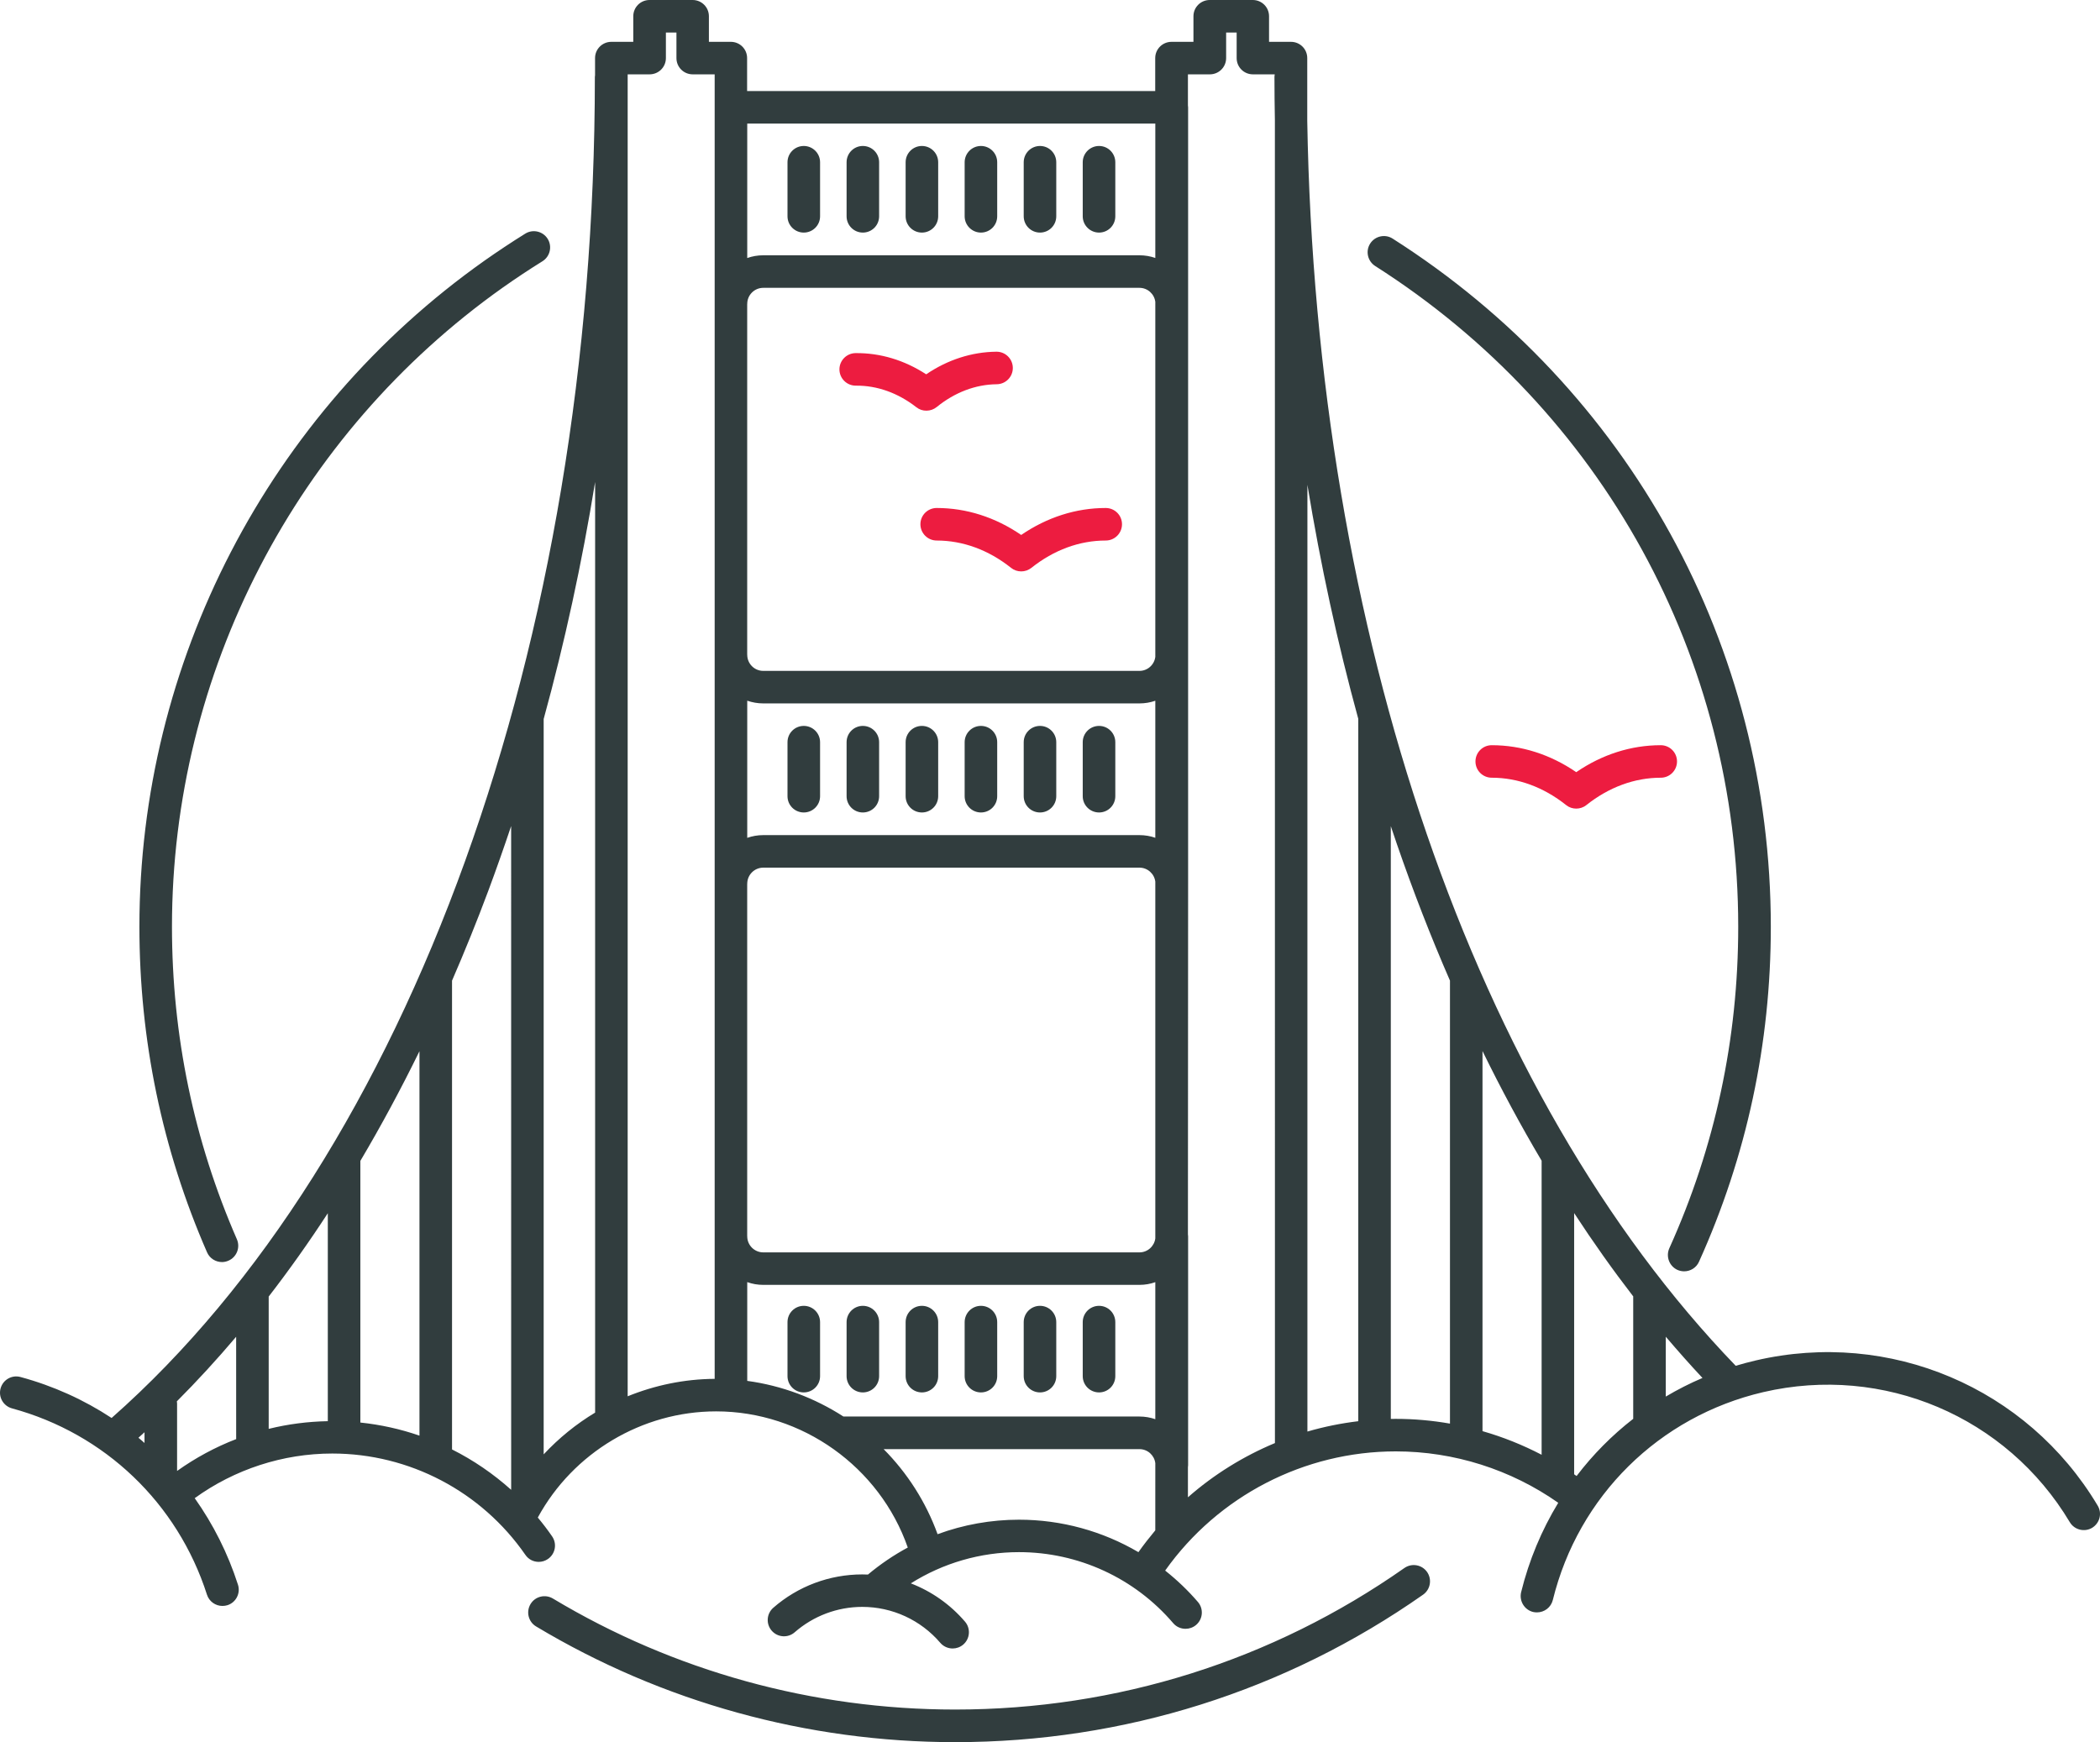 <svg width="182" height="151" viewBox="0 0 182 151" version="1.1" xmlns="http://www.w3.org/2000/svg" xmlns:xlink="http://www.w3.org/1999/xlink"><title>san-fran-art</title><desc>Created with Sketch.</desc><g id="meetups" stroke="none" stroke-width="1" fill="none" fill-rule="evenodd"><g id="chapters" transform="translate(-319, -300)"><g id="meetup" transform="translate(-96, -30)"><g id="san-fran-art" transform="translate(415, 330)"><path d="M123.679,136.249 C124.126,136.891 123.97,137.771 123.334,138.218 C111.414,146.58 97.39,151 82.775,151 C69.954,151 57.396,147.53 46.46,140.97 C45.792,140.571 45.578,139.703 45.979,139.033 C46.38,138.364 47.246,138.155 47.914,138.55 C58.409,144.85 70.465,148.174 82.777,148.174 C96.811,148.174 110.269,143.936 121.712,135.908 C122.352,135.461 123.228,135.612 123.679,136.249 Z M69.661,113.182 C68.881,113.182 68.25,113.813 68.25,114.595 L68.25,119.277 C68.25,120.059 68.881,120.687 69.661,120.687 C70.439,120.687 71.073,120.059 71.073,119.277 L71.073,114.595 C71.073,113.813 70.439,113.182 69.661,113.182 Z M74.78,113.182 C74,113.182 73.371,113.813 73.371,114.595 L73.371,119.277 C73.371,120.059 74,120.687 74.78,120.687 C75.56,120.687 76.19,120.059 76.19,119.277 L76.19,114.595 C76.19,113.813 75.56,113.182 74.78,113.182 Z M79.9,113.182 C79.118,113.182 78.488,113.813 78.488,114.595 L78.488,119.277 C78.488,120.059 79.118,120.687 79.9,120.687 C80.678,120.687 81.309,120.059 81.309,119.277 L81.309,114.595 C81.309,113.813 80.675,113.182 79.9,113.182 Z M85.015,113.182 C84.237,113.182 83.603,113.813 83.603,114.595 L83.603,119.277 C83.603,120.059 84.237,120.687 85.015,120.687 C85.797,120.687 86.424,120.059 86.424,119.277 L86.424,114.595 C86.426,113.813 85.797,113.182 85.015,113.182 Z M90.134,113.182 C89.356,113.182 88.722,113.813 88.722,114.595 L88.722,119.277 C88.722,120.059 89.354,120.687 90.134,120.687 C90.914,120.687 91.543,120.059 91.543,119.277 L91.543,114.595 C91.543,113.813 90.912,113.182 90.134,113.182 Z M95.251,113.182 C94.471,113.182 93.837,113.813 93.837,114.595 L93.837,119.277 C93.837,120.059 94.471,120.687 95.251,120.687 C96.031,120.687 96.66,120.059 96.66,119.277 L96.66,114.595 C96.66,113.813 96.031,113.182 95.251,113.182 Z M69.661,20.159 C70.439,20.159 71.073,19.529 71.073,18.748 L71.073,14.063 C71.073,13.284 70.439,12.652 69.661,12.652 C68.881,12.652 68.25,13.284 68.25,14.063 L68.25,18.748 C68.25,19.527 68.881,20.159 69.661,20.159 Z M74.78,20.159 C75.56,20.159 76.19,19.529 76.19,18.748 L76.19,14.063 C76.19,13.284 75.56,12.652 74.78,12.652 C74,12.652 73.371,13.284 73.371,14.063 L73.371,18.748 C73.371,19.527 74,20.159 74.78,20.159 Z M79.9,20.159 C80.678,20.159 81.309,19.529 81.309,18.748 L81.309,14.063 C81.309,13.284 80.678,12.652 79.9,12.652 C79.118,12.652 78.488,13.284 78.488,14.063 L78.488,18.748 C78.488,19.527 79.118,20.159 79.9,20.159 Z M85.015,20.159 C85.797,20.159 86.424,19.529 86.424,18.748 L86.424,14.063 C86.424,13.284 85.797,12.652 85.015,12.652 C84.237,12.652 83.603,13.284 83.603,14.063 L83.603,18.748 C83.603,19.527 84.239,20.159 85.015,20.159 Z M90.134,20.159 C90.914,20.159 91.543,19.529 91.543,18.748 L91.543,14.063 C91.543,13.284 90.914,12.652 90.134,12.652 C89.356,12.652 88.722,13.284 88.722,14.063 L88.722,18.748 C88.722,19.527 89.354,20.159 90.134,20.159 Z M95.251,20.159 C96.031,20.159 96.66,19.529 96.66,18.748 L96.66,14.063 C96.66,13.284 96.031,12.652 95.251,12.652 C94.471,12.652 93.837,13.284 93.837,14.063 L93.837,18.748 C93.837,19.527 94.473,20.159 95.251,20.159 Z M119.184,23.057 C138.882,35.597 150.646,57.007 150.646,80.325 C150.646,90.04 148.637,99.413 144.673,108.195 C144.358,108.906 144.669,109.744 145.381,110.069 C145.569,110.151 145.768,110.191 145.96,110.191 C146.501,110.191 147.011,109.885 147.245,109.363 C151.378,100.211 153.471,90.443 153.471,80.327 C153.471,56.043 141.222,33.743 120.694,20.68 C120.042,20.263 119.166,20.456 118.747,21.113 C118.33,21.766 118.526,22.638 119.184,23.057 Z M19.241,109.389 C19.427,109.389 19.618,109.349 19.802,109.267 C20.514,108.958 20.841,108.125 20.53,107.411 C16.798,98.852 14.904,89.74 14.904,80.319 C14.904,58.346 25.633,37.628 43.603,24.905 L43.605,24.905 C44.714,24.12 45.861,23.36 47.01,22.646 C47.671,22.235 47.876,21.368 47.467,20.704 C47.056,20.043 46.183,19.84 45.522,20.251 C44.323,20.997 43.132,21.788 41.973,22.604 L41.971,22.606 C23.255,35.852 12.082,57.428 12.082,80.319 C12.082,90.131 14.051,99.624 17.943,108.542 C18.174,109.075 18.693,109.389 19.241,109.389 Z M69.661,62.918 C68.881,62.918 68.25,63.547 68.25,64.327 L68.25,69.012 C68.25,69.791 68.881,70.421 69.661,70.421 C70.439,70.421 71.073,69.791 71.073,69.012 L71.073,64.327 C71.073,63.549 70.439,62.918 69.661,62.918 Z M74.78,62.918 C74,62.918 73.371,63.547 73.371,64.327 L73.371,69.012 C73.371,69.791 74,70.421 74.78,70.421 C75.56,70.421 76.19,69.791 76.19,69.012 L76.19,64.327 C76.19,63.549 75.56,62.918 74.78,62.918 Z M79.9,62.918 C79.118,62.918 78.488,63.547 78.488,64.327 L78.488,69.012 C78.488,69.791 79.118,70.421 79.9,70.421 C80.678,70.421 81.309,69.791 81.309,69.012 L81.309,64.327 C81.309,63.549 80.675,62.918 79.9,62.918 Z M85.015,62.918 C84.237,62.918 83.603,63.547 83.603,64.327 L83.603,69.012 C83.603,69.791 84.237,70.421 85.015,70.421 C85.797,70.421 86.424,69.791 86.424,69.012 L86.424,64.327 C86.426,63.549 85.797,62.918 85.015,62.918 Z M90.134,62.918 C89.356,62.918 88.722,63.547 88.722,64.327 L88.722,69.012 C88.722,69.791 89.354,70.421 90.134,70.421 C90.914,70.421 91.543,69.791 91.543,69.012 L91.543,64.327 C91.543,63.549 90.912,62.918 90.134,62.918 Z M95.251,62.918 C94.471,62.918 93.837,63.547 93.837,64.327 L93.837,69.012 C93.837,69.791 94.471,70.421 95.251,70.421 C96.031,70.421 96.66,69.791 96.66,69.012 L96.66,64.327 C96.66,63.549 96.031,62.918 95.251,62.918 Z M181.318,132.423 C180.653,132.82 179.782,132.603 179.383,131.934 C173.905,122.773 163.222,118.243 152.816,120.662 C143.781,122.769 136.791,129.671 134.577,138.683 C134.417,139.326 133.841,139.753 133.204,139.753 C133.087,139.753 132.977,139.741 132.867,139.717 C132.107,139.526 131.652,138.759 131.83,138.005 C132.516,135.221 133.611,132.617 135.048,130.254 C130.944,127.371 126.017,125.798 120.966,125.798 C113.04,125.798 105.571,129.659 100.981,136.129 C102,136.939 102.954,137.843 103.821,138.853 C104.326,139.444 104.256,140.334 103.664,140.839 C103.397,141.066 103.073,141.176 102.748,141.176 C102.349,141.176 101.954,141.014 101.675,140.685 C98.331,136.774 93.454,134.531 88.311,134.531 C84.972,134.531 81.73,135.479 78.939,137.237 C80.734,137.931 82.35,139.057 83.635,140.557 C84.14,141.148 84.07,142.04 83.479,142.545 C83.212,142.772 82.887,142.882 82.562,142.882 C82.165,142.882 81.768,142.714 81.49,142.389 C79.797,140.412 77.333,139.276 74.73,139.276 C72.573,139.276 70.496,140.06 68.873,141.477 C68.29,141.99 67.396,141.928 66.886,141.345 C66.371,140.757 66.431,139.869 67.015,139.356 C69.15,137.488 71.891,136.462 74.73,136.462 C74.895,136.462 75.057,136.466 75.222,136.474 C76.294,135.578 77.451,134.79 78.674,134.132 C76.24,127.149 69.521,122.33 62.064,122.33 C55.638,122.33 49.662,125.916 46.609,131.533 C47.044,132.054 47.459,132.595 47.848,133.162 C48.293,133.804 48.132,134.682 47.489,135.125 C47.246,135.293 46.963,135.375 46.689,135.375 C46.24,135.375 45.802,135.165 45.53,134.762 C41.728,129.27 35.472,125.984 28.799,125.984 C24.51,125.984 20.325,127.357 16.875,129.853 C18.477,132.114 19.75,134.632 20.624,137.354 C20.863,138.093 20.454,138.895 19.712,139.13 C19.572,139.174 19.421,139.194 19.277,139.194 C18.683,139.194 18.13,138.817 17.937,138.218 C15.395,130.286 9.077,124.25 1.04,122.07 C0.29,121.865 -0.155,121.093 0.05,120.342 C0.254,119.59 1.026,119.145 1.778,119.352 C4.627,120.123 7.282,121.33 9.672,122.903 C35.53,100.103 51.555,55.71 51.555,6.669 C51.555,6.617 51.567,6.567 51.571,6.517 L51.571,5.035 C51.571,4.253 52.203,3.626 52.983,3.626 L54.884,3.626 L54.884,1.409 C54.884,0.629 55.513,0 56.293,0 L60.029,0 C60.809,0 61.438,0.629 61.438,1.409 L61.438,3.626 L63.339,3.626 C64.121,3.626 64.749,4.253 64.749,5.035 L64.749,7.892 L100.119,7.892 L100.119,5.035 C100.119,4.253 100.753,3.626 101.533,3.626 L103.432,3.626 L103.432,1.409 C103.432,0.629 104.063,0 104.845,0 L108.575,0 C109.357,0 109.984,0.629 109.984,1.409 L109.984,3.626 L111.883,3.626 C112.667,3.626 113.295,4.253 113.295,5.035 L113.295,10.473 C114.039,54.88 127.784,94.911 150.428,118.379 C150.999,118.207 151.578,118.055 152.166,117.916 C163.774,115.212 175.682,120.266 181.79,130.484 C182.205,131.156 181.984,132.014 181.318,132.423 Z M12.524,124.14 C12.349,124.297 12.173,124.461 11.998,124.617 C12.179,124.762 12.349,124.916 12.524,125.07 L12.524,124.14 Z M20.466,115.864 C18.8,117.832 17.081,119.704 15.327,121.462 C15.333,121.528 15.347,121.587 15.347,121.661 L15.347,127.494 C16.935,126.363 18.657,125.431 20.468,124.734 L20.466,115.864 L20.466,115.864 Z M28.41,105.156 C26.766,107.682 25.056,110.089 23.287,112.378 L23.287,123.846 C24.955,123.435 26.672,123.212 28.41,123.18 L28.41,105.156 Z M36.354,91.113 C34.736,94.418 33.026,97.589 31.231,100.62 L31.231,123.298 C32.988,123.483 34.706,123.862 36.354,124.433 L36.354,91.113 Z M44.299,71.599 C43.665,73.488 43.009,75.356 42.324,77.196 C41.329,79.862 40.276,82.463 39.176,84.997 L39.176,125.63 C41.026,126.558 42.749,127.738 44.301,129.129 L44.299,71.599 L44.299,71.599 Z M51.577,41.777 C50.434,48.813 48.943,55.682 47.118,62.319 L47.118,126.056 C48.433,124.647 49.931,123.429 51.577,122.438 L51.577,41.777 Z M61.938,6.444 L60.035,6.444 C59.253,6.444 58.625,5.815 58.625,5.035 L58.625,2.818 L57.711,2.818 L57.711,5.035 C57.711,5.815 57.079,6.444 56.299,6.444 L54.398,6.444 L54.398,121.023 C56.762,120.063 59.317,119.528 61.938,119.512 L61.938,6.444 L61.938,6.444 Z M100.127,126.82 C100.041,126.133 99.461,125.603 98.752,125.603 L76.581,125.603 C78.624,127.662 80.24,130.168 81.257,132.976 C83.499,132.15 85.887,131.719 88.317,131.719 C91.996,131.719 95.565,132.713 98.663,134.533 C99.123,133.884 99.62,133.249 100.125,132.643 L100.127,126.82 L100.127,126.82 Z M100.127,111.131 C99.7,111.284 99.235,111.366 98.752,111.366 L66.152,111.366 C65.665,111.366 65.196,111.284 64.761,111.127 L64.761,119.688 C67.767,120.095 70.608,121.172 73.098,122.777 L98.752,122.777 C99.233,122.777 99.7,122.859 100.127,123.008 L100.127,111.131 L100.127,111.131 Z M100.127,76.418 C100.041,75.737 99.461,75.203 98.752,75.203 L66.152,75.203 C65.382,75.203 64.761,75.827 64.761,76.594 C64.761,76.602 64.757,76.61 64.757,76.622 L64.757,107.132 C64.757,107.14 64.761,107.152 64.761,107.164 C64.761,107.928 65.384,108.55 66.152,108.55 L98.752,108.55 C99.461,108.55 100.041,108.014 100.127,107.337 L100.127,76.418 L100.127,76.418 Z M100.127,60.737 C99.7,60.887 99.235,60.968 98.752,60.968 L66.152,60.968 C65.665,60.968 65.196,60.883 64.761,60.733 L64.761,72.62 C65.198,72.467 65.665,72.383 66.152,72.383 L98.752,72.383 C99.233,72.383 99.7,72.465 100.127,72.614 L100.127,60.737 L100.127,60.737 Z M100.127,26.164 C100.041,25.481 99.461,24.948 98.752,24.948 L66.152,24.948 C65.382,24.948 64.761,25.571 64.761,26.337 C64.761,26.349 64.757,26.355 64.757,26.367 L64.757,56.73 C64.757,56.74 64.761,56.75 64.761,56.756 C64.761,57.528 65.384,58.149 66.152,58.149 L98.752,58.149 C99.461,58.149 100.041,57.616 100.127,56.933 L100.127,26.164 L100.127,26.164 Z M100.127,10.712 L64.761,10.712 L64.761,22.364 C65.198,22.209 65.665,22.127 66.152,22.127 L98.752,22.127 C99.233,22.127 99.7,22.209 100.127,22.358 L100.127,10.712 L100.127,10.712 Z M110.49,10.419 C110.466,9.172 110.453,7.922 110.453,6.671 C110.453,6.595 110.466,6.521 110.478,6.444 L108.587,6.444 C107.803,6.444 107.177,5.815 107.177,5.035 L107.177,2.818 L106.265,2.818 L106.265,5.035 C106.265,5.815 105.633,6.444 104.855,6.444 L102.954,6.444 L102.954,9.132 C102.962,9.188 102.97,9.245 102.97,9.305 L102.97,76.594 C102.97,76.653 102.954,106.984 102.954,106.984 C102.962,107.04 102.97,107.098 102.97,107.16 L102.97,126.997 C102.97,127.053 102.962,127.115 102.954,127.169 L102.954,129.777 C105.196,127.808 107.749,126.223 110.494,125.078 L110.49,10.419 L110.49,10.419 Z M117.718,62.307 C115.921,55.752 114.448,48.969 113.309,42.022 L113.309,124.08 C114.742,123.661 116.218,123.363 117.718,123.182 L117.718,62.307 Z M125.664,84.995 C124.008,81.195 122.472,77.248 121.067,73.169 C120.89,72.648 120.714,72.126 120.537,71.605 L120.537,122.984 C120.68,122.98 120.828,122.98 120.972,122.98 C122.554,122.98 124.118,123.12 125.664,123.391 L125.664,84.995 Z M133.607,100.606 C131.81,97.575 130.098,94.4 128.484,91.101 L128.484,124.044 C130.254,124.549 131.966,125.237 133.607,126.091 L133.607,100.606 Z M141.553,112.374 C139.782,110.077 138.072,107.666 136.426,105.144 L136.426,127.784 C136.496,127.834 136.568,127.883 136.638,127.933 C138.052,126.073 139.702,124.409 141.545,122.976 L141.545,112.394 C141.549,112.384 141.553,112.382 141.553,112.374 Z M147.548,119.434 C146.471,118.283 145.415,117.089 144.368,115.86 L144.368,121.047 C145.387,120.444 146.449,119.901 147.548,119.434 Z" id="sf" fill="#313D3E"/><path d="M95.83,44.03 C93.258,44.03 90.747,44.832 88.503,46.367 C86.266,44.832 83.753,44.03 81.179,44.03 C80.401,44.03 79.769,44.659 79.769,45.437 C79.769,46.217 80.401,46.85 81.179,46.85 C83.449,46.85 85.678,47.666 87.627,49.22 C87.884,49.426 88.193,49.526 88.505,49.526 C88.818,49.526 89.127,49.424 89.386,49.22 C91.331,47.668 93.56,46.85 95.83,46.85 C96.61,46.85 97.24,46.217 97.24,45.437 C97.242,44.661 96.61,44.03 95.83,44.03 Z" id="Path" fill="#ED1C40"/><path d="M81.179,35.281 C82.745,34.008 84.543,33.324 86.382,33.304 C87.162,33.298 87.786,32.659 87.778,31.881 C87.77,31.101 87.132,30.476 86.354,30.484 C84.213,30.508 82.131,31.179 80.27,32.444 C78.386,31.215 76.29,30.584 74.147,30.606 C73.369,30.614 72.743,31.254 72.751,32.029 C72.759,32.807 73.397,33.434 74.177,33.426 C76.014,33.408 77.824,34.054 79.42,35.299 C79.679,35.503 79.99,35.601 80.299,35.595 C80.611,35.593 80.92,35.489 81.179,35.281 Z" id="Path" fill="#ED1C40"/><path d="M145.341,65.999 C145.341,65.219 144.711,64.59 143.931,64.59 C141.358,64.59 138.844,65.392 136.608,66.927 C134.371,65.392 131.854,64.59 129.284,64.59 C128.502,64.59 127.874,65.219 127.874,65.999 C127.874,66.779 128.502,67.408 129.284,67.408 C131.555,67.408 133.783,68.228 135.73,69.779 C135.989,69.988 136.297,70.086 136.608,70.086 C136.917,70.086 137.23,69.986 137.486,69.779 C139.435,68.23 141.661,67.408 143.935,67.408 C144.709,67.408 145.341,66.779 145.341,65.999 Z" id="Path" fill="#ED1C40"/></g></g></g></g></svg>